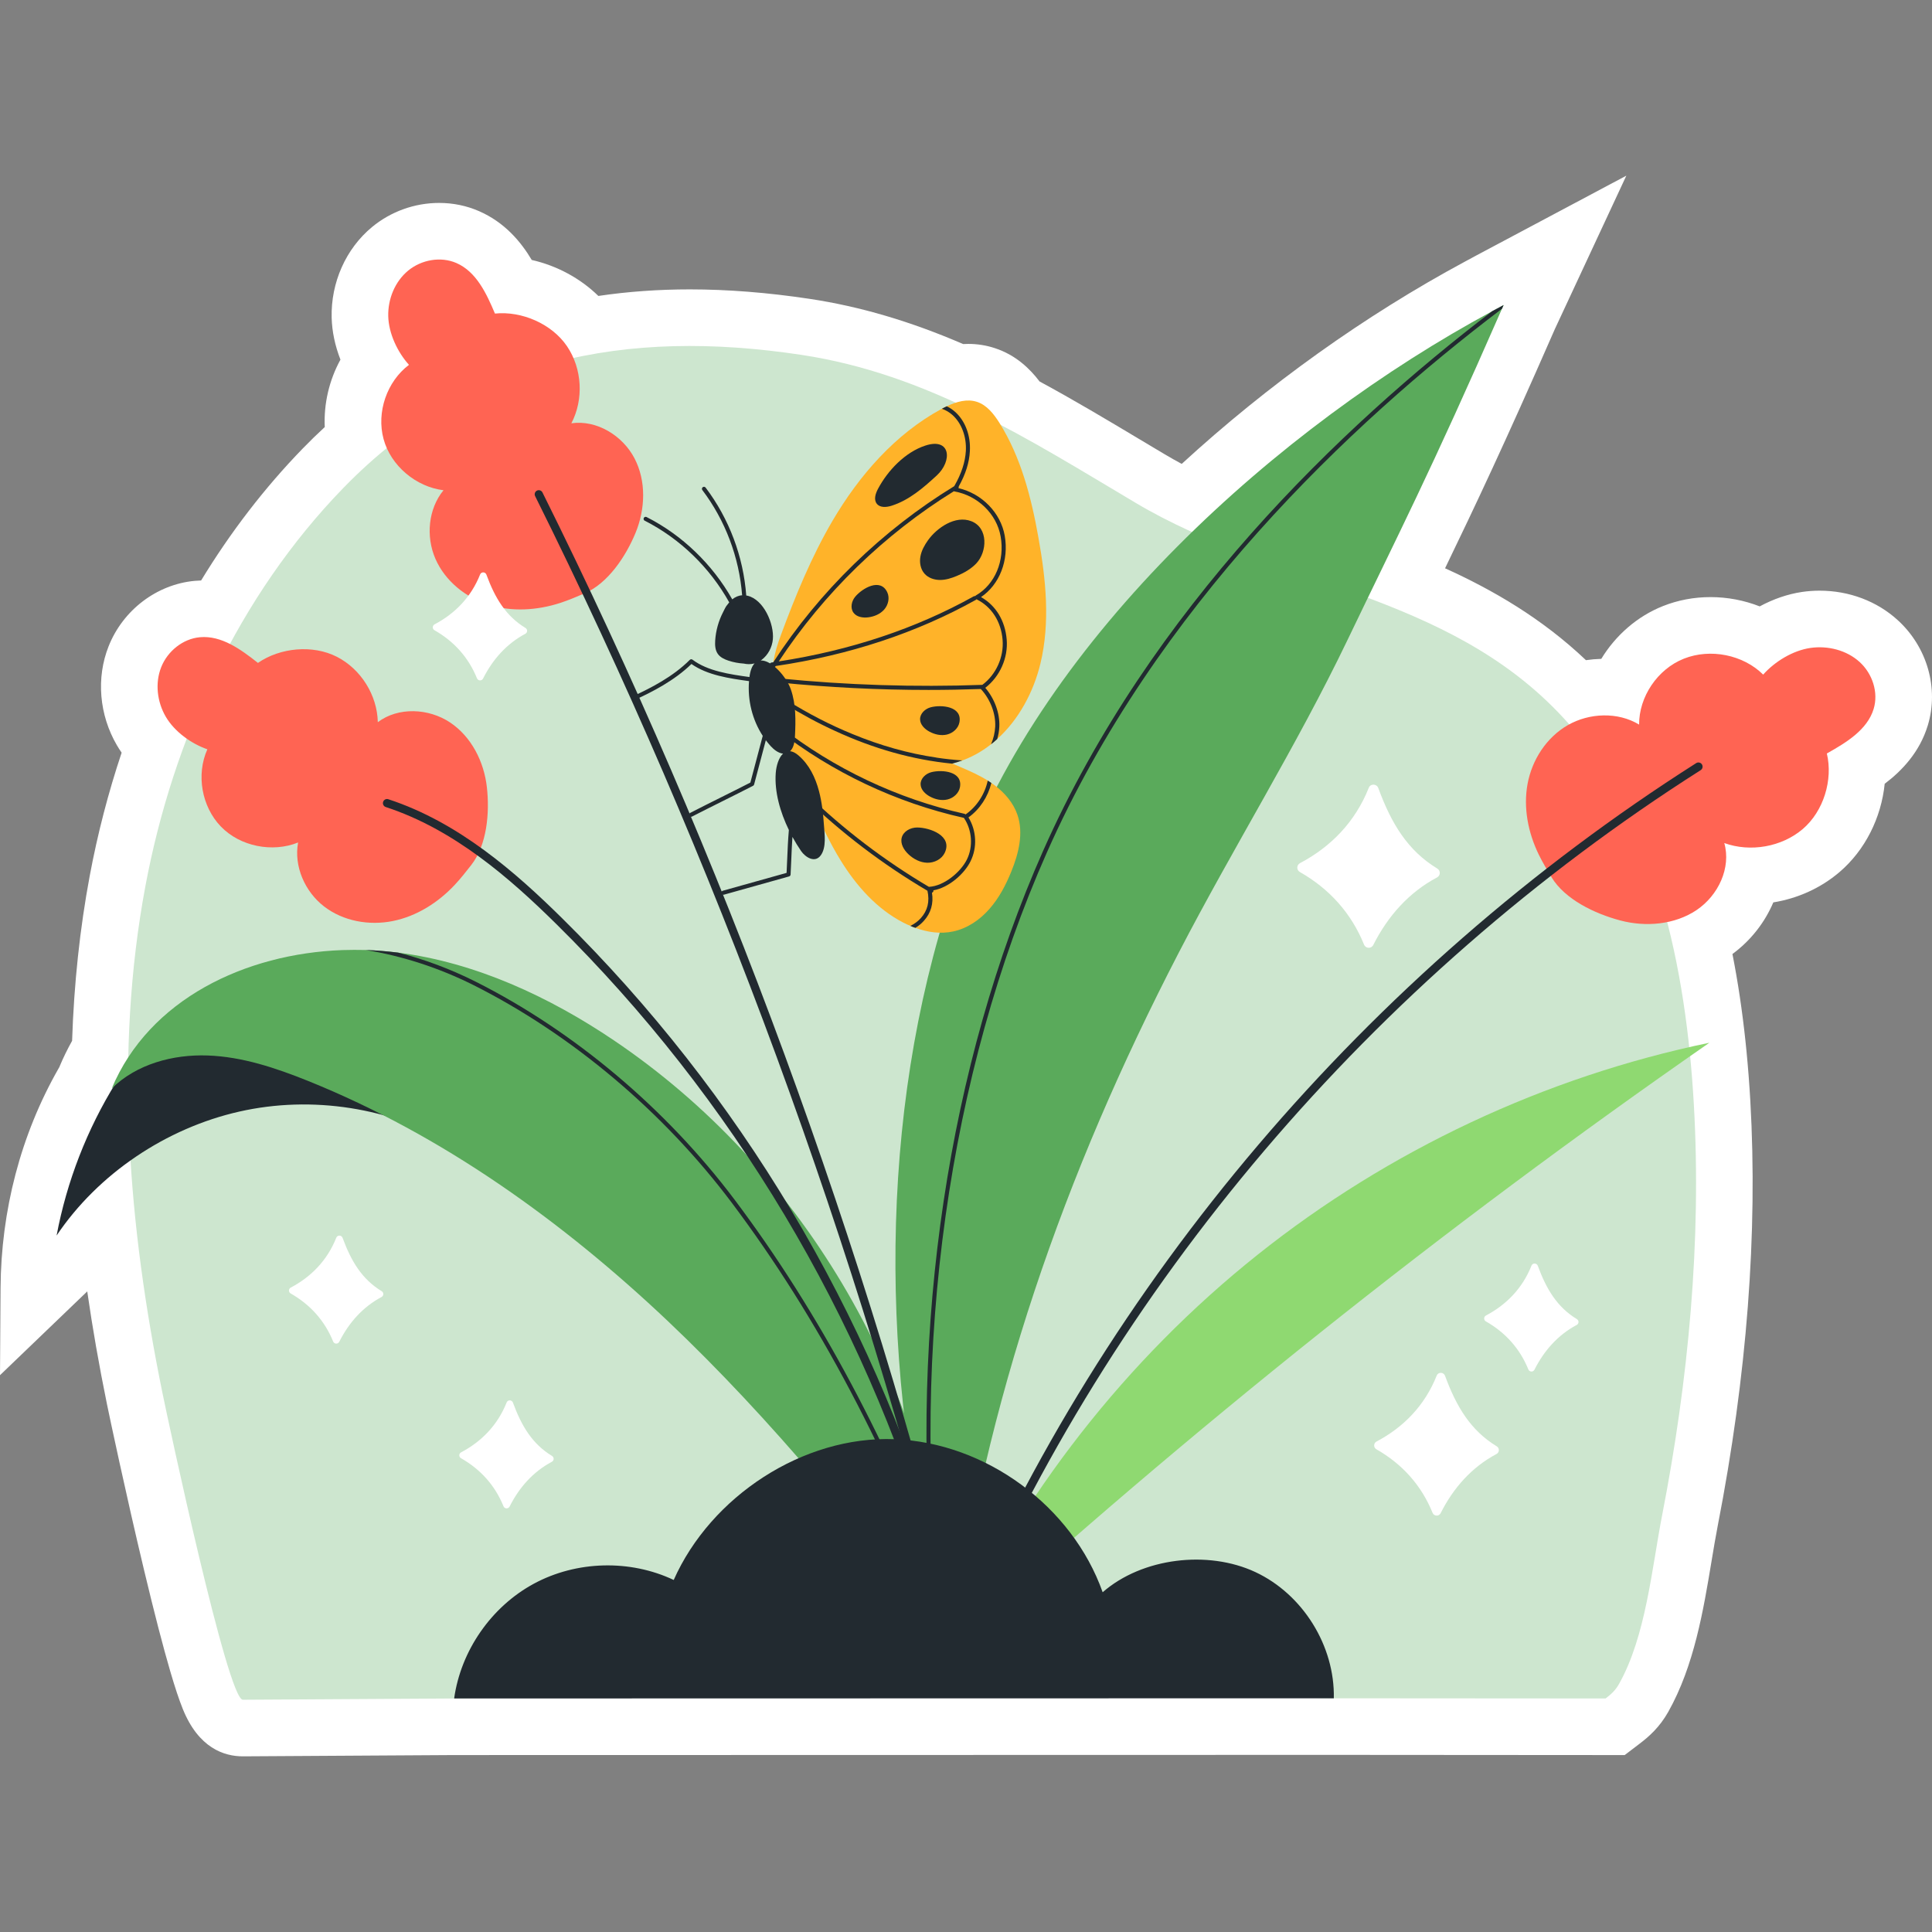<?xml version="1.0" encoding="UTF-8"?>
<!-- Generator: Adobe Illustrator 25.2.1, SVG Export Plug-In . SVG Version: 6.00 Build 0)  -->
<svg xmlns="http://www.w3.org/2000/svg" xmlns:xlink="http://www.w3.org/1999/xlink" version="1.1" id="Capa_1" x="0px" y="0px" viewBox="0 0 512.005 512.005" style="enable-background:new 0 0 512.005 512.005;" xml:space="preserve" width="512" height="512">
<rect x="0" y="0" width="512.005" height="512.005" fill="#808080" stroke="none"/>
<g>
	<path style="fill:#FFFFFF;" d="M64.351,465.453c-4.951,0-11.73-2.182-15.916-12.575c-0.972-2.412-2.043-5.625-3.275-9.823   c-1.917-6.526-4.261-15.575-6.966-26.895c-4.859-20.336-9.2-40.872-9.854-44.073c-2.1-10.297-3.834-20.209-5.219-29.848L0,364.443   l0.15-23.097c0.132-20.419,5.283-40.561,15.425-58.284c0.075-0.131,0.15-0.262,0.225-0.392l-0.021-0.014   c0.977-2.33,2.092-4.614,3.33-6.826c0.498-15.119,2.069-29.822,4.679-43.767c2.077-11.095,4.91-22.02,8.448-32.596   c-0.449-0.645-0.868-1.3-1.257-1.965c-4.698-8.049-5.521-17.85-2.201-26.22c3.811-9.616,12.771-16.427,22.826-17.347   c0.561-0.051,1.128-0.085,1.694-0.101c7.839-12.884,16.874-24.619,26.948-34.989c1.881-1.937,3.825-3.831,5.818-5.67   c-0.284-6.229,1.188-12.438,4.159-17.866c-1.421-3.647-2.236-7.45-2.328-11.125c-0.234-9.313,3.771-18.296,10.715-24.029   c4.982-4.112,11.293-6.377,17.771-6.377c3.707,0,7.271,0.736,10.594,2.188c6.744,2.948,11.056,8.07,13.943,12.925   c6.658,1.51,12.894,4.871,17.653,9.538c7.788-1.155,15.907-1.739,24.247-1.739c10.044,0,20.742,0.847,31.795,2.518   c13.335,2.015,26.673,5.942,40.639,11.974c0.46-0.027,0.917-0.041,1.371-0.041c2.408,0,4.764,0.375,7.002,1.116   c5.576,1.812,9.315,5.468,11.873,8.835c9.064,4.894,17.975,10.222,26.623,15.394c2.174,1.3,4.354,2.604,6.544,3.905   c1.454,0.864,2.952,1.71,4.508,2.545c22.779-20.915,48.538-39.329,75.056-53.606c1.045-0.578,2.091-1.135,3.136-1.691   l39.636-21.086l-18.935,40.642c0,0-0.237,0.547-0.34,0.772c-12.842,29.331-20.773,46.108-28.764,62.637   c12.617,5.711,25.652,13.25,37.336,24.35c1.344-0.194,2.7-0.311,4.063-0.347c3.787-6.219,9.508-11.276,16.365-13.995   c3.967-1.573,8.202-2.371,12.586-2.371c4.507,0,8.94,0.856,13.033,2.461c3.588-1.938,7.427-3.268,11.222-3.826   c1.528-0.225,3.091-0.339,4.644-0.339c7.83,0,15.184,2.771,20.708,7.804c7.827,7.131,10.956,18.084,7.971,27.906   c-2.155,7.087-6.836,12.004-11.421,15.467c-0.907,8.982-5.18,17.616-12.02,23.435c-4.938,4.2-11.003,6.95-17.496,7.998   c-2.25,5.299-5.952,10.091-10.833,13.68c1.445,7.334,2.602,15.063,3.454,23.103l0.259,2.528c0.426,4.357,0.771,8.823,1.026,13.276   c2.007,35.005-0.897,72.893-8.634,112.609c-0.571,2.933-1.098,6.104-1.655,9.459c-2.151,12.962-4.591,27.654-11.451,39.852   c-2.303,4.097-5.097,6.542-7.524,8.393l-4.033,3.073l-77.094-0.054l-233.111,0.05C83.442,465.34,64.569,465.453,64.351,465.453z"/>
	<g>
		<path style="fill:#CDE6CF;" d="M440.503,401.475c-2.761,14.174-4.304,32.109-11.457,44.826c-0.978,1.739-2.174,2.772-3.543,3.816    l-72.023-0.05c-37.291-0.2-81.771-15.303-127.081-15.289c-38.03,0.011-77.425,15.167-106.043,15.34    c-55.72,0.336-55.987,0.336-56.004,0.336c-4.01,0-19.734-73.624-21.313-81.365c-8.983-44.034-12.824-89.81-4.505-134.265    c7.293-38.968,24.675-76.912,52.474-105.525c33.492-34.474,74.913-42.278,121.367-35.257    c33.384,5.045,60.165,22.328,88.629,39.246c37.129,22.068,82.344,23.467,113.271,56.907c24.813,26.829,32.583,67.047,34.611,102.4    C450.962,328.816,447.43,365.914,440.503,401.475z"/>
		<g>
			<g>
				<path style="fill:#5AAA5B;" d="M398.475,80.846c-0.152,0.326-0.283,0.652-0.435,0.978      c-19.109,43.652-27.435,59.652-40.935,87.783c-13.609,28.348-30.348,55.087-44.804,83.022      c-30.304,58.565-51.37,118.739-60.087,184.109c-1.022-3.391-2-6.826-2.913-10.283c-0.652-2.478-1.304-4.956-1.891-7.456      c-14.761-60.783-14.065-129.739,6.761-187.739c22.435-62.587,84.848-118.413,141.239-148.761      C396.432,81.933,397.454,81.39,398.475,80.846z"/>
				<path style="fill:#222A30;" d="M398.475,80.846c-0.152,0.326-0.283,0.652-0.435,0.978      c-40.152,30.413-91.804,79.109-120.609,144.109c-26,58.63-36.217,131.543-28.131,200.522c-0.652-2.478-1.304-4.956-1.891-7.456      c-6.5-66.935,3.913-136.848,29.022-193.5c28.435-64.152,79-112.456,118.978-143C396.432,81.933,397.454,81.39,398.475,80.846z"/>
			</g>
			<g>
				<path style="fill:#222A30;" d="M30.743,286.889C23.06,299.28,17.693,313.102,15,327.431      c11.041-16.431,29.083-28.468,48.39-32.84c19.307-4.373,40.239-1.091,57.282,8.979c-1.439-5.947-5.397-11.752-10.152-15.603      s-10.373-6.493-16.092-8.669c-11.009-4.189-22.83-6.799-34.561-5.732C48.136,274.632,36.949,276.877,30.743,286.889z"/>
				<path style="fill:#5AAA5B;" d="M252.309,436.846c-23.326-30.478-47.544-60.435-75.413-86.826      c-27.891-26.37-59.609-49.174-95.217-63.543c-8.544-3.435-17.435-6.435-26.652-6.761c-9.196-0.326-18.848,2.283-25.413,8.739      c9.935-23.696,35.457-35.739,61.152-36.674c2.043-0.065,4.087-0.065,6.131-0.022c2.891,0.109,5.761,0.348,8.609,0.696      c20.413,2.587,40,11.652,57.196,23.261c49.5,33.391,82.326,89.152,88.652,148.391c0.152,1.391,0.305,2.783,0.391,4.174      C252.005,431.129,252.201,433.998,252.309,436.846z"/>
				<path style="fill:#222A30;" d="M251.744,428.281c-15.978-43.196-35-79.174-57.87-109.609      c-18.065-24.044-42.348-44.5-68.348-57.587c-9.283-4.652-19-7.761-28.63-9.326c2.891,0.109,5.761,0.348,8.609,0.696      c6.935,1.761,13.826,4.326,20.5,7.674c26.152,13.152,50.565,33.717,68.739,57.891c22.261,29.63,40.891,64.478,56.609,106.087      C251.505,425.498,251.657,426.89,251.744,428.281z"/>
			</g>
			<g>
				<path style="fill:#FF6453;" d="M411.176,232.479c-1.193-1.977-2.389-3.957-3.396-6.028c-2.824-5.804-4.122-12.409-2.953-18.724      c1.169-6.315,4.96-12.273,10.657-15.551s13.286-3.562,18.899-0.151c-0.038-7.347,4.848-14.685,11.872-17.47      c7.023-2.785,15.71-1.038,21.007,4.224c3.065-3.448,7.843-6.379,12.488-7.062c4.646-0.683,9.646,0.596,13.068,3.713      c3.422,3.117,5.047,8.092,3.72,12.455c-1.68,5.522-7.253,8.915-12.401,11.796c1.674,6.971-0.852,15.317-6.406,20.041      c-5.554,4.724-13.846,6.2-20.773,3.697c1.858,6.557-1.584,13.892-7.355,17.767c-5.772,3.875-13.433,4.54-20.209,2.747      C422.62,242.14,414.72,238.349,411.176,232.479z"/>
				<path style="fill:#222A30;" d="M254.15,434.777c-0.143,0-0.288-0.028-0.428-0.087c-0.562-0.237-0.826-0.885-0.588-1.447      c39.432-93.513,109.174-175.553,196.378-231.007c0.515-0.328,1.198-0.175,1.525,0.34c0.328,0.514,0.176,1.197-0.339,1.525      c-86.83,55.214-156.27,136.897-195.529,230C254.991,434.523,254.581,434.777,254.15,434.777z"/>
			</g>
			<path style="fill:#FFB329;" d="M268.005,230.976c-1.435,3.544-3.239,7-5.783,9.891c-2.522,2.891-5.848,5.174-9.609,5.978     c-3.326,0.717-6.804,0.239-10.022-0.957c-0.456-0.13-0.891-0.304-1.326-0.522c-0.652-0.261-1.283-0.543-1.891-0.869     c-7-3.609-12.413-9.717-16.565-16.435c-2.913-4.696-5.239-9.717-7.478-14.761v-0.022c-0.305-0.63-0.565-1.239-0.848-1.869     c-0.109-0.261-0.217-0.5-0.348-0.739c-2.261-4.826-5.261-8.587-5.804-14.261c-0.043-0.435-0.065-0.87-0.022-1.304     c0.022-0.391,0.109-0.782,0.283-1.13c0.043-0.109,0.109-0.217,0.174-0.304c0.457-0.652,1.174-0.957,1.957-1.087     c0.739-0.131,1.544-0.087,2.283,0c2.783,0.304,5.565,0.674,8.326,1.13c1.543,0.239,3.087,0.522,4.609,0.826     c7.565,1.478,14.978,3.565,22.196,6.218c0.022,0.022,0.043,0.022,0.043,0.022c1.391,0.478,2.761,1.022,4.131,1.587h0.022     c0.022,0,0.043,0.022,0.087,0.022c0.022,0.022,0.043,0,0.043,0c0.804,0.348,1.587,0.674,2.391,1.022     c2.37,1.022,4.739,2.087,6.913,3.456c0.326,0.196,0.652,0.413,0.957,0.63c0.304,0.196,0.609,0.413,0.891,0.63     c2.652,2,4.913,4.609,6,7.761C271.309,220.759,269.962,226.172,268.005,230.976z"/>
			<g>
				<g>
					<g>
						<path style="fill:#FF6453;" d="M154.855,157.279c-2.106,0.898-4.215,1.798-6.393,2.506        c-6.101,1.984-12.812,2.403-18.935,0.489c-6.123-1.914-11.575-6.302-14.135-12.184c-2.561-5.882-1.922-13.206,2.143-18.169        c-7.293-0.884-13.981-6.496-15.892-13.59c-1.911-7.094,0.876-15.218,6.739-19.645c-3.049-3.375-5.378-8.331-5.492-12.878        c-0.114-4.547,1.762-9.189,5.269-12.085c3.508-2.896,8.64-3.833,12.808-2.011c5.275,2.305,7.964,8.083,10.199,13.388        c7.119-0.734,15.093,2.738,19.106,8.664c4.013,5.926,4.471,14.074,1.147,20.413c6.731-0.963,13.59,3.262,16.734,9.291        s2.874,13.47,0.273,19.752C165.829,147.5,161.109,154.611,154.855,157.279z"/>
						<path style="fill:#222A30;" d="M254.324,435.661c-0.488,0-0.932-0.331-1.054-0.826        c-25.928-104.705-63.427-206.77-111.456-303.362c-0.267-0.538-0.048-1.19,0.49-1.457c0.537-0.266,1.19-0.048,1.457,0.49        c48.099,96.733,85.653,198.948,111.62,303.807c0.144,0.583-0.212,1.172-0.794,1.317        C254.498,435.651,254.411,435.661,254.324,435.661z"/>
					</g>
					<g>
						<path style="fill:#FF6453;" d="M124.888,229.241c-1.411,1.802-2.825,3.608-4.391,5.278c-4.388,4.681-10.064,8.284-16.352,9.56        c-6.287,1.276-13.179,0.062-18.259-3.856c-5.08-3.918-8.052-10.642-6.885-16.95c-6.816,2.743-15.381,1.052-20.476-4.241        c-5.095-5.293-6.572-13.754-3.571-20.459c-4.299-1.486-8.729-4.705-11.022-8.633c-2.293-3.928-2.888-8.899-1.212-13.127        c1.676-4.228,5.72-7.524,10.25-7.939c5.733-0.525,10.875,3.24,15.391,6.809c5.883-4.076,14.542-4.881,20.915-1.625        s10.704,10.173,10.85,17.329c5.432-4.089,13.479-3.697,19.14,0.068c5.662,3.765,9.014,10.414,9.765,17.171        C129.785,215.382,129.08,223.888,124.888,229.241z"/>
						<path style="fill:#222A30;" d="M248.25,412.465c-0.469,0-0.903-0.307-1.042-0.78        c-18.539-62.996-53.044-120.676-99.782-166.803c-12.163-12.004-27.044-25.075-45.199-31.008        c-0.57-0.186-0.882-0.8-0.695-1.371c0.186-0.57,0.802-0.882,1.371-0.696c18.583,6.073,33.707,19.345,46.05,31.526        c47.001,46.386,81.698,104.388,100.342,167.737c0.169,0.576-0.16,1.18-0.736,1.35        C248.456,412.451,248.352,412.465,248.25,412.465z"/>
					</g>
				</g>
				<g>
					<g>
						<path style="fill:#FFB329;" d="M275.722,175.868c-1.826,7.543-5.739,14.848-11.457,20c-0.522,0.478-1.065,0.935-1.63,1.37        c-2.109,1.674-4.435,3.044-6.957,4.043c-0.217,0.087-0.435,0.174-0.652,0.239c-0.891,0.326-1.783,0.608-2.696,0.848h-0.022        c-0.022,0-0.022,0.022-0.022,0.022c-0.022,0-0.022,0-0.043-0.022c-9.565,2.522-20.022,0.087-29.457-3.348        c-4.304-1.565-8.652-3.413-12.065-6.435c-0.305-0.239-0.609-0.522-0.913-0.826c-4.587-4.544-5.696-9.696-5.044-15.044v-0.087        c0.043-0.37,0.109-0.739,0.174-1.13v-0.022c0.391-2.413,1.13-4.848,2.043-7.283c3.848-10.348,8.043-20.609,13.631-30.152        c7.087-12.065,16.63-23.022,28.913-29.674c0.022-0.022,0.065-0.022,0.087-0.044c0.413-0.217,0.848-0.457,1.282-0.652        c2.565-1.217,5.391-2.043,8.022-1.174c2.609,0.848,4.435,3.196,5.913,5.522c5.739,9.13,8.478,19.826,10.369,30.456        C277.179,153.52,278.353,164.954,275.722,175.868z"/>
						<g>
							<path style="fill:#222A30;" d="M266.787,169.476c-0.413-4.978-2.869-9.022-6.804-11.239         c4.913-3.326,7.435-9.739,6.283-16.283c-1.087-6.087-6.065-11.152-12.261-12.587c-0.003-0.002-0.007-0.002-0.01-0.003         c0.079-0.121,0.105-0.266,0.075-0.408c0,0,0-0.001,0.001-0.001c0-0.022,0-0.022,0-0.022c1.848-3.304,2.804-6.369,2.956-9.37         c0.239-4.043-1.174-7.891-3.782-10.304c-0.718-0.652-1.5-1.196-2.348-1.587c-0.435,0.196-0.87,0.435-1.282,0.652         c1.043,0.37,2.043,0.957,2.891,1.739c2.37,2.196,3.652,5.718,3.457,9.435c-0.174,2.956-1.152,6-3.065,9.326v0.008         c-19.157,11.717-35.722,27.837-47.962,46.669c-0.163,0.024-0.324,0.051-0.487,0.075c-0.297,0.04-0.504,0.316-0.462,0.614         c0.038,0.272,0.272,0.467,0.537,0.467c0.025,0,0.052-0.002,0.077-0.007c0.026-0.004,0.051-0.008,0.076-0.012         c0.031,0.034,0.059,0.071,0.1,0.097c0.09,0.06,0.193,0.087,0.294,0.087c0.179,0,0.352-0.087,0.456-0.248         c0.016-0.024,0.033-0.048,0.048-0.073c19.488-2.882,37.323-8.771,53.02-17.522c0.076-0.042,0.133-0.103,0.179-0.17         c3.994,1.958,6.534,5.89,6.925,10.755c0.369,4.564-1.716,9.192-5.365,11.931c0,0,0,0,0,0         c-17.87,0.647-35.968,0.072-53.788-1.713c-0.29-0.04-0.565,0.189-0.594,0.486c-0.031,0.299,0.188,0.567,0.486,0.597         c13.132,1.314,26.412,1.976,39.643,1.976c4.626,0,9.246-0.086,13.852-0.247c0.001,0.004,0.007,0.007,0.007,0.013         c2.522,2.717,3.957,6.522,3.804,9.935c-0.087,1.63-0.456,3.217-1.109,4.696c0.565-0.435,1.109-0.891,1.63-1.37         c0.326-1.065,0.522-2.174,0.565-3.283c0.174-3.522-1.239-7.413-3.717-10.304C264.983,179.302,267.2,174.346,266.787,169.476z          M258.068,158.027c-15.321,8.545-32.701,14.336-51.679,17.252c11.957-18.132,27.958-33.683,46.42-45.107         c0,0,0.001,0,0.001,0.001c0,0,0,0,0.022,0c0.044,0.044,0.065,0.065,0.109,0.065c6.174,1.087,11.196,5.978,12.239,11.913         c1.152,6.457-1.5,12.739-6.565,15.652c-0.065,0.043-0.151,0.108-0.194,0.173         C258.302,157.955,258.179,157.965,258.068,158.027z"/>
							<path style="fill:#222A30;" d="M252.331,202.368c0.022,0,0.043,0.022,0.087,0.022c-0.044,0.022-0.087,0-0.131,0         c-0.022,0-0.022,0-0.043-0.022c-10.348-1.022-20.696-3.935-30.913-8.652c-4.5-2.043-9-4.478-13.435-7.239         c-0.261-0.152-0.326-0.5-0.174-0.761c0.152-0.239,0.5-0.326,0.739-0.174c5.783,3.609,11.609,6.609,17.478,9         c7.37,3.044,14.783,5.131,22.196,6.218c0.022,0.022,0.043,0.022,0.043,0.022c2.283,0.348,4.565,0.587,6.848,0.739         C254.135,201.846,253.244,202.128,252.331,202.368z"/>
							<path style="fill:#222A30;" d="M262.722,207.498c-0.305-0.217-0.631-0.435-0.957-0.631c-0.782,3.629-2.911,6.91-5.887,8.975         c-0.073-0.082-0.164-0.149-0.279-0.175c-17.677-3.953-34.566-11.94-48.843-23.098c-0.233-0.182-0.578-0.142-0.762,0.093         c-0.186,0.238-0.144,0.58,0.093,0.764c14.403,11.256,31.442,19.313,49.274,23.302c0.026,0.006,0.052,0.007,0.078,0.008         c0,0.021,0.022,0.022,0.022,0.043c2.152,3.152,2.478,7.587,0.783,11c-1.652,3.348-6.087,7.043-10.022,7.239h-0.022         c-0.022,0.022-0.022,0-0.022,0c-0.005,0-0.008,0.004-0.013,0.004c-11.694-6.908-22.574-15.181-32.34-24.629         c-0.215-0.208-0.56-0.202-0.769,0.013c-0.209,0.217-0.203,0.561,0.013,0.768c9.876,9.553,20.884,17.918,32.718,24.889         c0.63,2.847,0.043,5.238-1.761,7.26c-0.782,0.848-1.717,1.544-2.761,2.043c0.435,0.218,0.87,0.391,1.326,0.522         c0.826-0.5,1.587-1.109,2.239-1.848c1.868-2.064,2.608-4.584,2.153-7.473c0.13-0.037,0.25-0.106,0.323-0.231         c0.071-0.121,0.085-0.258,0.058-0.385c4.104-0.723,8.206-4.37,9.835-7.693c1.826-3.652,1.587-8.152-0.544-11.63         C259.657,214.476,261.831,211.15,262.722,207.498z"/>
						</g>
						<g>
							<path style="fill:#222A30;" d="M232.68,129.553c-0.659,1.239-1.185,2.858-0.309,3.955c0.878,1.099,2.586,0.939,3.928,0.513         c4.61-1.463,8.395-4.733,11.95-8.012c4.199-3.874,3.696-10.106-2.989-7.935C239.882,119.82,235.273,124.673,232.68,129.553z"/>
							<path style="fill:#222A30;" d="M245.95,143.149c-0.937,1.309-1.746,2.754-2.03,4.339c-0.284,1.585,0.018,3.334,1.086,4.54         c1.015,1.147,2.6,1.672,4.132,1.67c1.531-0.003,3.023-0.479,4.436-1.069c1.906-0.795,3.752-1.828,5.168-3.331         c2.874-3.05,3.24-9.397-1.333-11.174C253.161,136.475,248.275,139.899,245.95,143.149z"/>
							<path style="fill:#222A30;" d="M226.638,158.141c-0.98,1.175-1.36,3-0.453,4.232c0.844,1.147,2.468,1.403,3.882,1.231         c1.611-0.196,3.213-0.863,4.276-2.09c1.062-1.227,1.484-3.062,0.803-4.535C233.321,153.038,228.503,155.906,226.638,158.141z         "/>
							<path style="fill:#222A30;" d="M246.662,187.436c-1.48,0.386-2.85,1.65-2.83,3.179c0.019,1.424,1.192,2.577,2.443,3.259         c1.425,0.777,3.116,1.167,4.693,0.786c1.578-0.38,2.988-1.628,3.29-3.222C255.066,187.17,249.478,186.702,246.662,187.436z"/>
							<path style="fill:#222A30;" d="M246.801,204.642c-1.48,0.386-2.85,1.65-2.83,3.179c0.019,1.424,1.192,2.577,2.442,3.259         c1.425,0.777,3.116,1.167,4.694,0.786c1.578-0.38,2.988-1.628,3.29-3.222C255.205,204.377,249.617,203.908,246.801,204.642z"/>
							<path style="fill:#222A30;" d="M243.065,219.297c-1.767-0.008-3.671,0.998-4.101,2.711c-0.4,1.596,0.568,3.23,1.762,4.362         c1.36,1.29,3.133,2.225,5.007,2.268c1.874,0.043,3.819-0.933,4.628-2.624C252.527,221.49,246.427,219.312,243.065,219.297z"/>
						</g>
					</g>
					<path style="fill:#222A30;" d="M218.349,218.591c-0.193-2.891-0.529-5.995-1.307-8.942c-0.958-3.625-2.588-7.012-5.453-9.47       c-0.819-0.703-1.549-1.032-2.199-1.106c0.968-0.903,1.218-2.536,1.286-3.947c0.204-4.177,0.289-8.468-1.087-12.418       c-1.185-3.4-5.139-7.838-7.999-7.666c0.052-0.035,0.107-0.064,0.159-0.1c0.018-0.014,0.041-0.022,0.059-0.036       c0.021-0.018,0.035-0.042,0.056-0.059c1.671-1.246,2.766-3.327,2.956-5.441c0.361-4.038-2.396-10.559-6.796-11.551       c-0.089-0.02-0.171-0.022-0.258-0.037c-0.769-10.311-4.518-20.331-10.768-28.599c-0.182-0.24-0.523-0.286-0.762-0.106       c-0.239,0.181-0.287,0.522-0.106,0.761c6.096,8.064,9.765,17.827,10.543,27.881c-0.996,0.066-1.868,0.465-2.613,1.083       c-5.232-9.26-13.247-17.024-22.712-21.816c-0.266-0.135-0.594-0.028-0.731,0.239c-0.136,0.268-0.028,0.595,0.239,0.731       c9.363,4.741,17.276,12.45,22.399,21.64c-0.141,0.166-0.279,0.337-0.407,0.518c-0.536,0.57-0.899,1.445-1.221,2.07       c-1.2,2.325-1.922,4.898-2.093,7.51c-0.08,1.226-0.016,2.541,0.687,3.548c0.655,0.937,1.756,1.45,2.842,1.807       c1.304,0.427,2.662,0.683,4.032,0.769c0.878,0.194,1.787,0.216,2.669,0.004c0.08-0.019,0.151-0.057,0.23-0.08       c-0.649,0.675-1.143,1.824-1.378,3.613c-0.001,0.011-0.002,0.022-0.003,0.033c-5.21-0.72-11.058-1.564-15.097-4.606       c-0.216-0.162-0.519-0.142-0.713,0.051c-4.448,4.477-10.467,7.522-14.609,9.423c-0.273,0.125-0.393,0.448-0.267,0.721       c0.092,0.199,0.289,0.317,0.494,0.317c0.076,0,0.153-0.016,0.227-0.05c4.117-1.89,10.061-4.894,14.595-9.316       c4.244,2.991,10.065,3.825,15.258,4.542c-0.411,5.051,0.864,10.255,3.634,14.499l-3.277,12.383       c-2.592,1.331-5.222,2.643-7.852,3.955c-2.714,1.354-5.429,2.708-8.102,4.083c-0.267,0.137-0.372,0.465-0.234,0.732       c0.096,0.187,0.286,0.295,0.483,0.295c0.084,0,0.169-0.019,0.249-0.06c2.669-1.373,5.379-2.725,8.09-4.077       c2.707-1.35,5.414-2.701,8.079-4.072c0.137-0.071,0.237-0.196,0.277-0.345l3.106-11.734c0.41,0.545,0.84,1.076,1.302,1.58       c0.87,0.947,2.058,1.864,3.264,1.973c-1.152,1.064-1.797,3.208-1.939,5.154c-0.362,4.974,1.171,10.341,3.479,15.082       c-0.225,2.605-0.339,5.231-0.44,7.719c-0.051,1.277-0.101,2.502-0.165,3.648c-2.655,0.749-5.443,1.527-8.232,2.305       c-2.941,0.821-5.883,1.641-8.668,2.428c-0.289,0.081-0.457,0.382-0.376,0.671c0.068,0.24,0.286,0.396,0.523,0.396       c0.049,0,0.098-0.007,0.148-0.021c2.785-0.787,5.726-1.607,8.665-2.427c2.921-0.815,5.841-1.63,8.608-2.411       c0.222-0.063,0.381-0.26,0.394-0.49c0.075-1.261,0.131-2.626,0.188-4.055c0.077-1.918,0.164-3.922,0.3-5.929       c0.721,1.318,1.492,2.575,2.292,3.741c1.14,1.662,3.663,3.263,5.209,1.153C219.066,224.554,218.514,221.046,218.349,218.591z"/>
				</g>
			</g>
			<path style="fill:#8FD971;" d="M251.799,436.769c18.513-40.466,46.662-76.484,81.455-104.226     c34.793-27.742,76.175-47.164,119.748-56.201C382.362,325.407,315.42,378.891,251.799,436.769z"/>
			<path style="fill:#222A30;" d="M120.355,450.117c1.773-12.692,9.869-24.341,21.147-30.428c11.278-6.086,25.459-6.46,37.042-0.976     c9.83-22.152,34.284-38.234,58.501-37.308c24.217,0.926,47.067,17.722,55.176,40.56c10.461-9.137,27.876-11.227,40.46-5.349     c12.584,5.879,21.094,19.565,20.799,33.451L120.355,450.117z"/>
		</g>
		<g>
			<path style="fill:#FFFFFF;" d="M344.52,228.741c8.146-4.299,14.61-10.873,18.223-19.966c0.457-1.15,2.096-1.095,2.522,0.067     c3.455,9.41,7.785,16.567,15.644,21.344c0.897,0.545,0.863,1.847-0.064,2.339c-7.485,3.968-13.08,10.291-16.906,17.9     c-0.526,1.046-2.014,0.985-2.454-0.1c-3.37-8.313-9.166-14.768-17.008-19.233C343.555,230.568,343.583,229.235,344.52,228.741z"/>
			<path style="fill:#FFFFFF;" d="M364.799,382.021c7.13-3.762,12.787-9.516,15.948-17.474c0.4-1.006,1.834-0.958,2.207,0.058     c3.024,8.235,6.813,14.499,13.691,18.68c0.785,0.477,0.755,1.617-0.056,2.047c-6.551,3.473-11.448,9.007-14.796,15.666     c-0.46,0.915-1.763,0.862-2.148-0.087c-2.949-7.275-8.022-12.925-14.885-16.833C363.955,383.62,363.98,382.454,364.799,382.021z"/>
			<path style="fill:#FFFFFF;" d="M393.801,348.625c5.393-2.846,9.673-7.199,12.065-13.219c0.302-0.761,1.388-0.725,1.67,0.044     c2.288,6.23,5.154,10.969,10.357,14.131c0.594,0.361,0.571,1.223-0.043,1.548c-4.956,2.627-8.66,6.813-11.193,11.851     c-0.348,0.692-1.334,0.652-1.625-0.066c-2.231-5.504-6.069-9.778-11.261-12.734C393.161,349.835,393.18,348.952,393.801,348.625z     "/>
			<path style="fill:#FFFFFF;" d="M115.17,165.461c5.393-2.846,9.673-7.199,12.065-13.219c0.302-0.761,1.388-0.725,1.67,0.044     c2.288,6.23,5.154,10.969,10.357,14.131c0.594,0.361,0.571,1.223-0.043,1.548c-4.956,2.627-8.66,6.813-11.193,11.851     c-0.348,0.692-1.334,0.652-1.625-0.066c-2.231-5.504-6.069-9.778-11.261-12.734C114.53,166.671,114.549,165.788,115.17,165.461z"/>
			<path style="fill:#FFFFFF;" d="M122.2,384.888c5.393-2.846,9.673-7.199,12.065-13.219c0.302-0.761,1.388-0.725,1.67,0.044     c2.287,6.23,5.154,10.969,10.357,14.131c0.594,0.361,0.571,1.223-0.043,1.548c-4.956,2.627-8.66,6.813-11.193,11.851     c-0.348,0.692-1.334,0.652-1.625-0.066c-2.231-5.504-6.069-9.778-11.26-12.734C121.561,386.097,121.58,385.215,122.2,384.888z"/>
			<path style="fill:#FFFFFF;" d="M77.057,341.224c5.393-2.846,9.673-7.199,12.065-13.219c0.302-0.761,1.388-0.725,1.67,0.044     c2.288,6.23,5.154,10.969,10.358,14.132c0.594,0.361,0.571,1.223-0.043,1.548c-4.956,2.627-8.66,6.814-11.193,11.852     c-0.348,0.692-1.334,0.652-1.625-0.066c-2.231-5.504-6.069-9.778-11.261-12.734C76.418,342.434,76.436,341.552,77.057,341.224z"/>
		</g>
	</g>
</g>















</svg>
